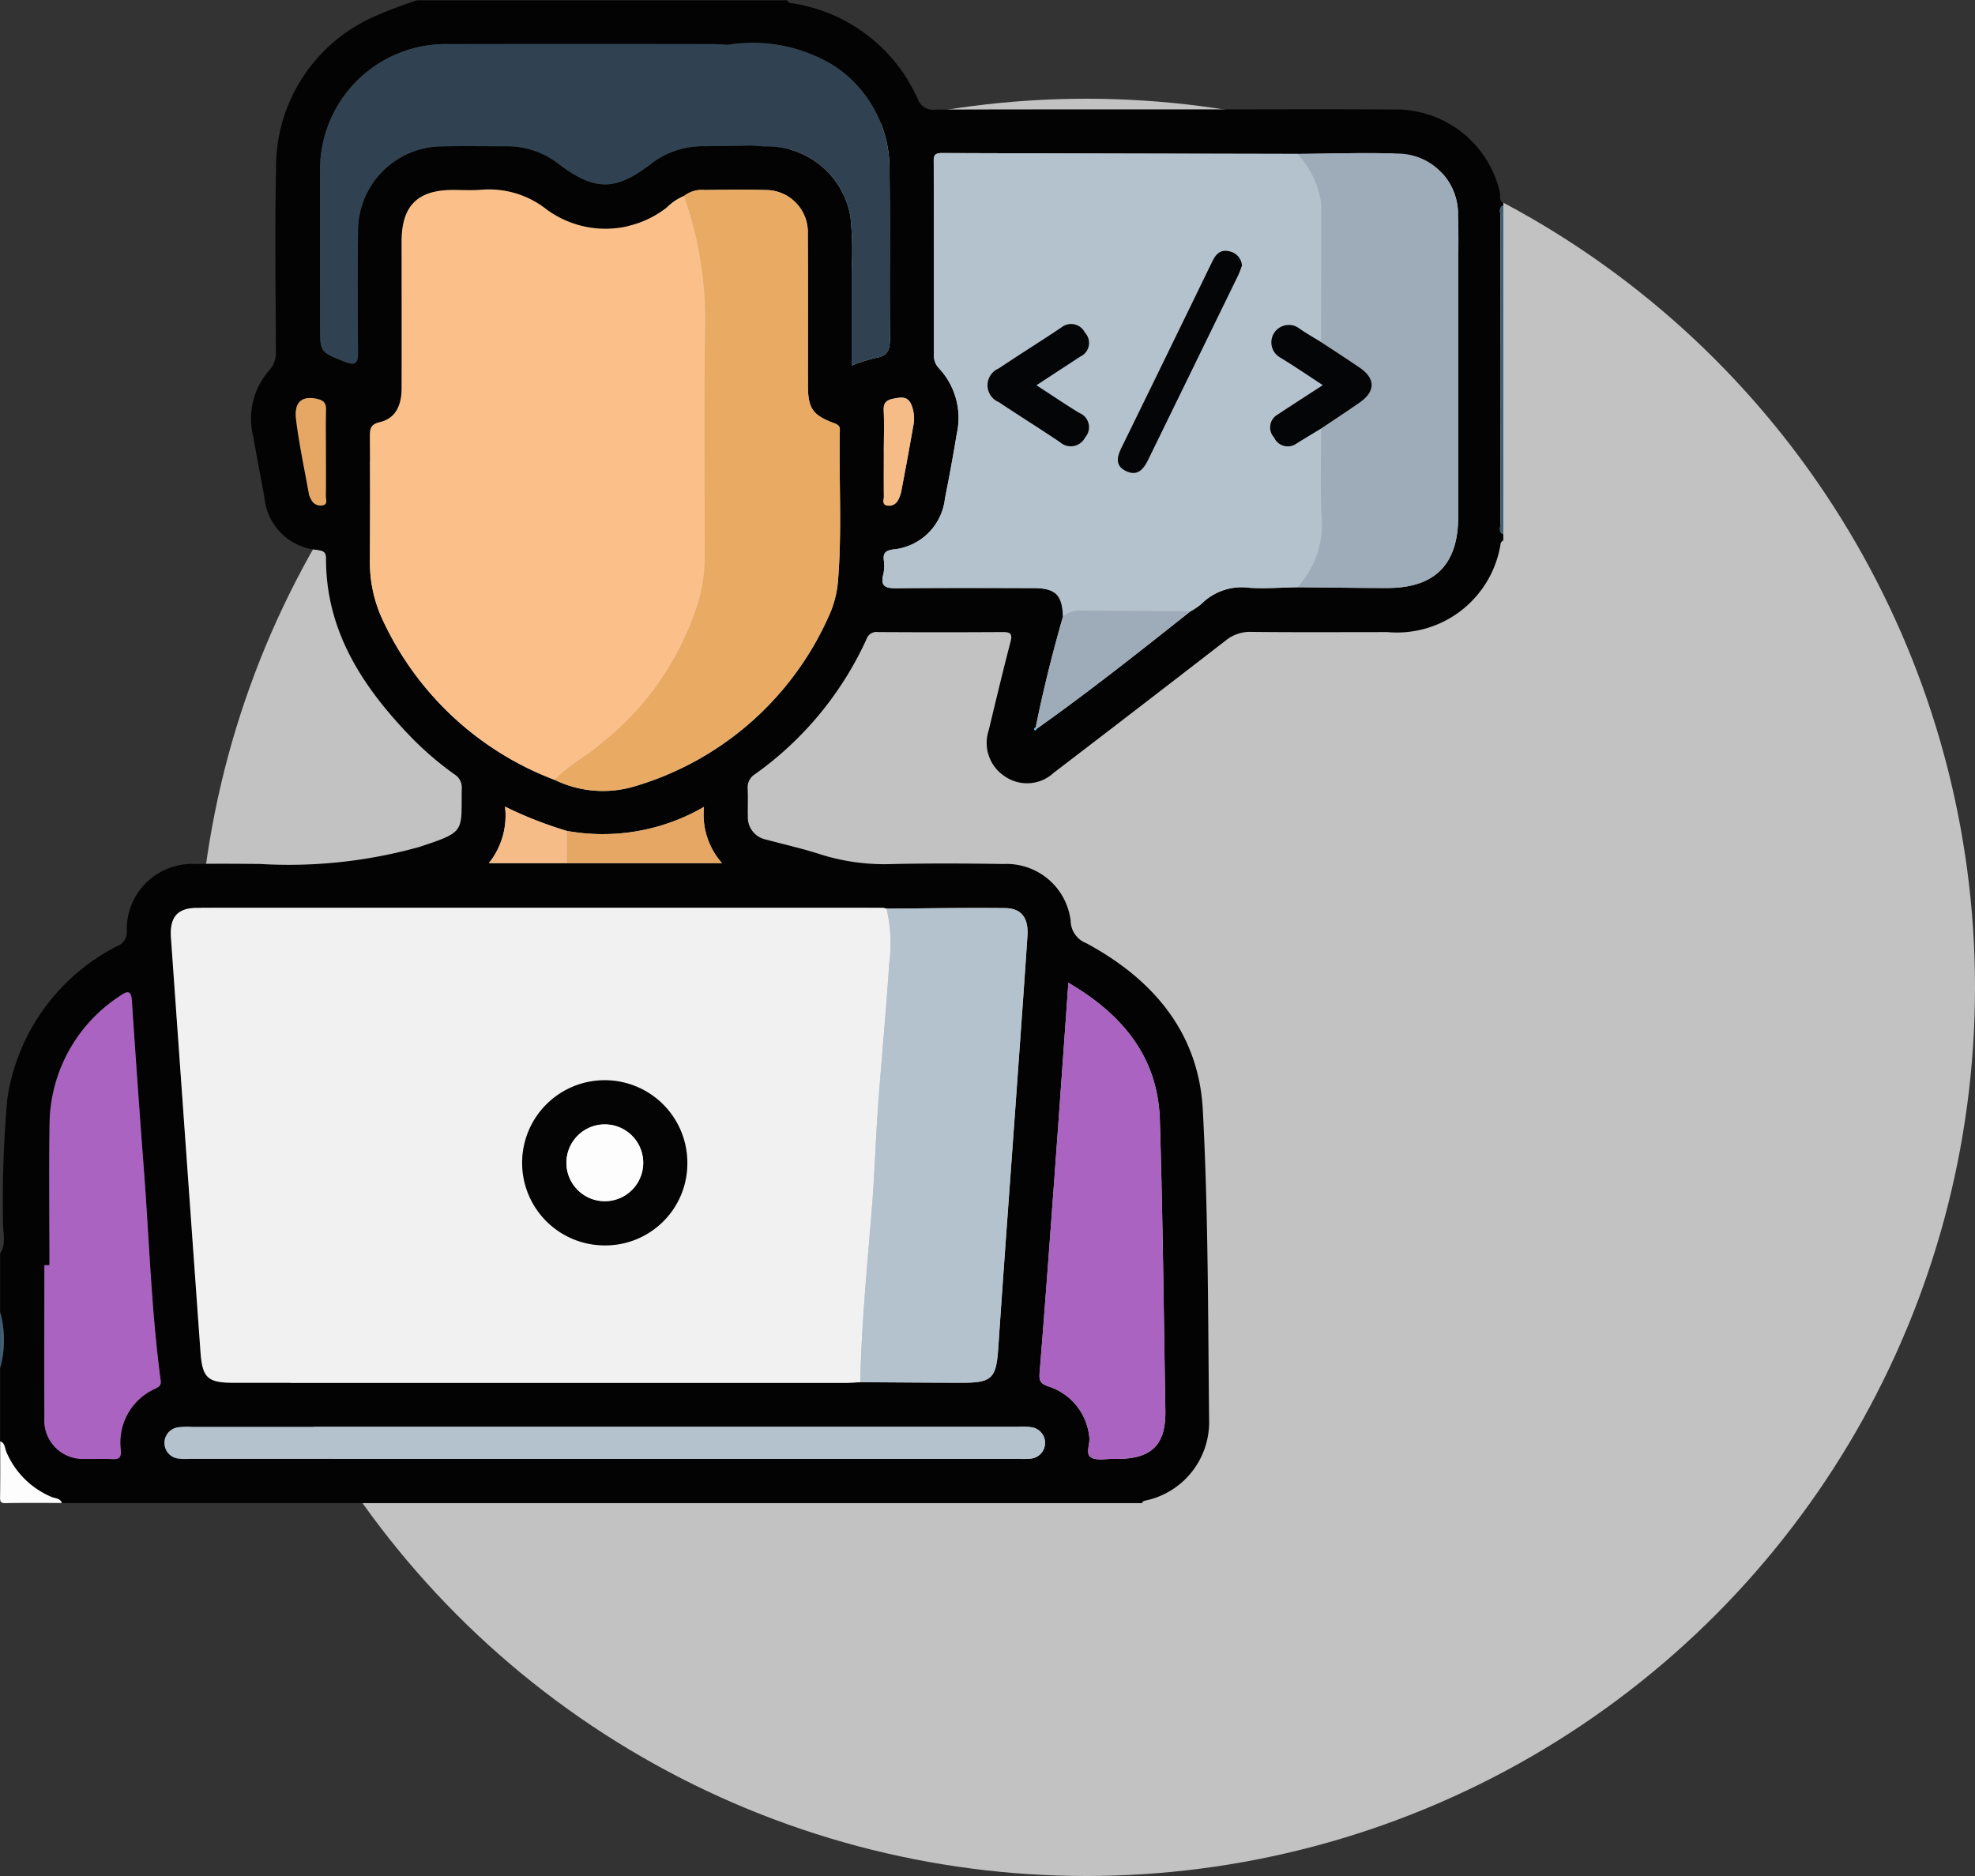 <svg xmlns="http://www.w3.org/2000/svg" id="swift_development" data-name="swift development" width="100" height="95" viewBox="0 0 100 95"><rect x="0" y="0" width="100" height="95" fill="#333333" stroke="none"/><circle id="Ellipse_49" data-name="Ellipse 49" cx="45" cy="45" r="45" transform="translate(10 5)" fill="#fff" opacity="0.7"></circle><path id="Path_311" data-name="Path 311" d="M580.512,293.537v.149c-.253.112-.152.339-.152.519q-.006,7.8,0,15.607c0,.18-.1.406.15.523v.3c-.046.051-.118.1-.133.154a5.313,5.313,0,0,1-5.728,4.5c-2.3,0-4.606.015-6.91-.01a1.922,1.922,0,0,0-1.281.433q-4.344,3.363-8.71,6.7a1.982,1.982,0,0,1-2.474.185,2.023,2.023,0,0,1-.818-2.341c.358-1.489.713-2.979,1.1-4.461.108-.412.011-.511-.4-.508q-3.157.02-6.314,0a.524.524,0,0,0-.569.345,17.086,17.086,0,0,1-5.646,6.848.788.788,0,0,0-.379.734c.026.469,0,.941.011,1.411a1.146,1.146,0,0,0,.936,1.174c.93.252,1.873.46,2.786.761a10.812,10.812,0,0,0,3.651.473c1.857-.037,3.715-.029,5.572,0a3.269,3.269,0,0,1,3.4,2.879,1.232,1.232,0,0,0,.789,1.13c3.367,1.813,5.686,4.514,5.9,8.416.283,5.264.262,10.545.322,15.819a4.058,4.058,0,0,1-3.167,3.979c-.1.025-.194.024-.226.141h-54.7c-.093-.252-.348-.227-.537-.31a4.29,4.29,0,0,1-2.275-2.275c-.083-.189-.059-.444-.31-.537v-3.716a5.335,5.335,0,0,0,0-2.825v-2.973c.332-.516.128-1.089.146-1.631a57.288,57.288,0,0,1,.221-6.233,10.382,10.382,0,0,1,5.568-7.711.728.728,0,0,0,.479-.711,3.31,3.31,0,0,1,3.473-3.444c1.089-.02,2.18-.01,3.27,0a24.594,24.594,0,0,0,8.061-.86c2.374-.783,2.125-.748,2.155-2.946a.788.788,0,0,0-.372-.735,16.207,16.207,0,0,1-2.351-2.045c-2.376-2.5-4.163-5.289-4.15-8.9,0-.365-.207-.373-.462-.419a2.935,2.935,0,0,1-2.657-2.667c-.189-1.022-.384-2.041-.564-3.064a3.705,3.705,0,0,1,.788-3.338,1.322,1.322,0,0,0,.357-.989c-.011-3.072-.057-6.145.008-9.215a8.329,8.329,0,0,1,4.969-7.733,22.952,22.952,0,0,1,2.169-.825h18.73c.048.046.09.125.143.133a8.324,8.324,0,0,1,6.478,4.861.823.823,0,0,0,.888.541c4.582-.016,9.165-.01,13.747-.01,3.146,0,6.292-.018,9.437.006a5.392,5.392,0,0,1,5.406,4.209C580.38,293.194,580.256,293.433,580.512,293.537Zm-47.419,31.819a19.99,19.99,0,0,1-3.129-1.229,3.847,3.847,0,0,1-.819,2.862h11.806a3.715,3.715,0,0,1-.914-2.848A10.212,10.212,0,0,1,533.092,325.356Zm23.81-5.183c2.662-1.887,5.217-3.914,7.772-5.941a3.221,3.221,0,0,0,.546-.372,2.9,2.9,0,0,1,2.436-.814c.812.049,1.631-.015,2.447-.029,1.509.014,3.019.037,4.528.039,2.41,0,3.594-1.189,3.595-3.608q0-6.094,0-12.188c0-1.016.029-2.032-.009-3.047a3.057,3.057,0,0,0-3-3.152c-1.706-.062-3.415,0-5.123.014q-9.018-.019-18.035-.044c-.431,0-.39.242-.39.526q.011,4.825.008,9.65a.946.946,0,0,0,.26.728,3.677,3.677,0,0,1,.9,3.305q-.27,1.645-.6,3.281a2.91,2.91,0,0,1-2.647,2.586c-.329.059-.487.155-.452.51a2.106,2.106,0,0,1-.019.739c-.173.648.141.718.683.713,2.3-.023,4.6-.013,6.9-.008,1.133,0,1.468.327,1.513,1.435-.532,1.853-1,3.721-1.381,5.612-.079.044-.112.1-.025.161A1,1,0,0,0,556.9,320.172Zm-15.65-34.623c-.247-.013-.494-.037-.74-.037q-6.689,0-13.376,0a6.362,6.362,0,0,0-6.538,6.517c-.011,2.6,0,5.2,0,7.8,0,1.3.013,1.268,1.222,1.758.623.252.709.041.7-.52-.019-2.031-.025-4.063,0-6.094a4.28,4.28,0,0,1,4.233-4.283c1.114-.023,2.229,0,3.344-.006a4.237,4.237,0,0,1,2.611.919c1.788,1.343,2.842,1.352,4.595.01a4.3,4.3,0,0,1,2.68-.931c.817,0,1.634-.023,2.45-.036.246.016.492.042.738.046a4.271,4.271,0,0,1,4.284,3.579,16.415,16.415,0,0,1,.062,2.594c.006,1.624,0,3.249,0,4.931a7.72,7.72,0,0,1,1.2-.388c.629-.091.743-.425.737-1.009-.031-2.848.013-5.7-.024-8.543a6.222,6.222,0,0,0-2.837-5.267A7.889,7.889,0,0,0,541.252,285.55Zm-8.774,37.222a5.585,5.585,0,0,0,3.979.35,15.573,15.573,0,0,0,9.869-8.575,5.257,5.257,0,0,0,.49-1.779c.218-2.568.044-5.143.1-7.714,0-.211-.108-.275-.3-.346-1.086-.406-1.315-.751-1.316-1.928,0-2.549.01-5.1-.006-7.646a2.134,2.134,0,0,0-2.181-2.229c-1.013-.029-2.029-.01-3.043,0a1.472,1.472,0,0,0-1.042.3,2.58,2.58,0,0,0-.855.573,5.036,5.036,0,0,1-6.092.113,4.7,4.7,0,0,0-3.372-1c-.468.033-.941,0-1.412.006-1.768.01-2.565.816-2.566,2.6,0,2.477,0,4.954,0,7.432,0,.937-.352,1.547-1.1,1.723-.463.109-.51.319-.507.71q.023,3.121,0,6.242a6.915,6.915,0,0,0,.567,2.891A15.73,15.73,0,0,0,532.478,322.772Zm15.475,30.5c1.706.01,3.411.025,5.116.03,1.565.005,1.767-.219,1.872-1.774.266-3.947.56-7.891.842-11.836.214-3.009.435-6.017.635-9.026.06-.907-.312-1.394-1.131-1.4-2-.022-4,.015-6,.027a1.316,1.316,0,0,0-.218-.036q-17.344,0-34.688,0c-1,0-1.4.473-1.326,1.519q.742,10.48,1.494,20.96c.1,1.331.363,1.57,1.694,1.57q15.487,0,30.974,0C547.459,353.3,547.706,353.285,547.953,353.275Zm10.536-20.23c-.247,3.448-.48,6.754-.721,10.06-.237,3.233-.475,6.465-.736,9.7-.031.389.033.544.431.68a3,3,0,0,1,2.084,2.559c.056.358-.213.853.081,1.037s.764.068,1.157.083c.049,0,.1,0,.148,0,1.777,0,2.495-.707,2.466-2.466-.083-4.9-.13-9.805-.28-14.706C563.021,336.825,561.259,334.673,558.489,333.045Zm-51.592,14.3h-.264c0,2.575-.007,5.151,0,7.727a1.952,1.952,0,0,0,2.025,2.083c.47.013.942-.017,1.412.009.365.02.464-.1.434-.468a2.983,2.983,0,0,1,1.731-3.092c.183-.1.325-.145.287-.424-.477-3.56-.579-7.15-.854-10.727q-.324-4.221-.6-8.446c-.034-.514-.16-.615-.6-.3a7.829,7.829,0,0,0-3.57,6.427C506.867,342.542,506.9,344.944,506.9,347.346Zm28.2,8.189H514.141a3.641,3.641,0,0,0-.741.023.8.8,0,0,0,.018,1.584,3.486,3.486,0,0,0,.593.015H556a3.708,3.708,0,0,0,.594-.013.8.8,0,0,0,.053-1.583,3.543,3.543,0,0,0-.74-.026Zm-14.2-49.215c0-.765-.013-1.53.006-2.294.008-.335-.117-.472-.444-.546-.771-.174-1.186.158-1.072,1.053.161,1.269.428,2.525.655,3.785a.931.931,0,0,0,.116.27.523.523,0,0,0,.557.285c.3-.045.174-.312.178-.482C520.9,307.7,520.9,307.012,520.894,306.321Zm28.249-.112c0,.74-.006,1.48.005,2.221,0,.152-.1.38.135.439a.5.5,0,0,0,.57-.246,1.533,1.533,0,0,0,.177-.482c.206-1.089.409-2.179.6-3.273a1.861,1.861,0,0,0-.091-1.088c-.183-.424-.475-.392-.849-.322s-.572.173-.551.6C549.169,304.777,549.144,305.494,549.143,306.209Z" transform="translate(-504.393 -283.28)" fill="#020302"></path><path id="Path_312" data-name="Path 312" d="M504.4,398.314c.251.093.227.348.31.537a4.29,4.29,0,0,0,2.275,2.275c.189.083.444.058.537.31-.942,0-1.883-.013-2.824.008-.259.006-.312-.047-.306-.306C504.409,400.2,504.4,399.256,504.4,398.314Z" transform="translate(-504.388 -325.326)" fill="#fdfdfd"></path><path id="Path_313" data-name="Path 313" d="M624.257,316.329c-.247-.117-.15-.343-.15-.523q-.009-7.8,0-15.607c0-.18-.1-.407.152-.519Z" transform="translate(-548.139 -289.274)" fill="#416074"></path><path id="Path_314" data-name="Path 314" d="M504.4,388.005a5.335,5.335,0,0,1,0,2.825Z" transform="translate(-504.393 -321.558)" fill="#416074"></path><path id="Path_315" data-name="Path 315" d="M552.93,379.759c-.247.01-.494.029-.741.029q-15.487,0-30.974,0c-1.331,0-1.6-.24-1.694-1.57q-.751-10.48-1.494-20.96c-.074-1.046.322-1.518,1.325-1.519q17.345-.008,34.688,0a1.319,1.319,0,0,1,.218.036,7.671,7.671,0,0,1,.136,2.793c-.156,2.4-.388,4.8-.563,7.2-.126,1.742-.178,3.49-.319,5.231C553.277,373.918,552.99,376.831,552.93,379.759Zm-12.942-6.929a4.182,4.182,0,1,0-4.172-4.2A4.156,4.156,0,0,0,539.988,372.83Z" transform="translate(-509.371 -309.764)" fill="#f1f1f1"></path><path id="Path_316" data-name="Path 316" d="M543.259,328.3a15.73,15.73,0,0,1-8.789-8.274,6.917,6.917,0,0,1-.567-2.891q.019-3.121,0-6.242c0-.391.044-.6.507-.71.752-.176,1.1-.786,1.1-1.723.008-2.478,0-4.955,0-7.432,0-1.788.8-2.594,2.567-2.6.471,0,.943.027,1.412-.006a4.7,4.7,0,0,1,3.372,1,5.036,5.036,0,0,0,6.092-.113,2.579,2.579,0,0,1,.855-.573,18.77,18.77,0,0,1,1.058,7.035c-.036,3.758-.013,7.517-.008,11.276a8.307,8.307,0,0,1-.247,1.971,14.587,14.587,0,0,1-4.927,7.389C544.918,327.09,543.974,327.548,543.259,328.3Z" transform="translate(-515.175 -288.807)" fill="#fbc08a"></path><path id="Path_317" data-name="Path 317" d="M583.951,318.959c-.044-1.107-.379-1.432-1.513-1.435-2.3-.005-4.6-.015-6.9.008-.542.005-.857-.065-.683-.713a2.1,2.1,0,0,0,.019-.739c-.035-.354.123-.451.452-.51a2.91,2.91,0,0,0,2.647-2.586q.325-1.635.6-3.281a3.677,3.677,0,0,0-.9-3.305.947.947,0,0,1-.26-.728q0-4.825-.008-9.65c0-.284-.042-.527.39-.526q9.018.033,18.035.044a4.613,4.613,0,0,1,1.2,2.556c.011,2.323-.006,4.646-.011,6.97-.376-.234-.768-.448-1.126-.707a.883.883,0,1,0-.945,1.49c.711.431,1.4.9,2.163,1.4-.815.531-1.556,1.005-2.289,1.492a.747.747,0,0,0-.178,1.159.757.757,0,0,0,1.133.308c.416-.26.838-.512,1.258-.767,0,1.481-.049,2.964.021,4.442a4.753,4.753,0,0,1-1.212,3.6c-.816.014-1.634.078-2.447.029a2.9,2.9,0,0,0-2.436.814,3.228,3.228,0,0,1-.546.372c-1.907-.01-3.814-.015-5.72-.039A1.389,1.389,0,0,0,583.951,318.959Zm9.06-17.763a.79.79,0,0,0-.61-.72c-.489-.129-.716.143-.908.539q-2.276,4.693-4.571,9.376c-.228.465-.358.925.209,1.2.589.289.9-.083,1.139-.584q2.262-4.659,4.542-9.309C592.9,301.528,592.955,301.34,593.011,301.2ZM582.6,307.254c.8-.52,1.515-.992,2.237-1.457a.756.756,0,0,0,.226-1.2.782.782,0,0,0-1.2-.265c-1.046.7-2.119,1.364-3.161,2.068a.925.925,0,0,0,0,1.712c1.025.688,2.075,1.339,3.1,2.03a.812.812,0,0,0,1.268-.246.777.777,0,0,0-.3-1.24C584.076,308.23,583.4,307.772,582.6,307.254Z" transform="translate(-530.126 -287.745)" fill="#b4c2cd"></path><path id="Path_318" data-name="Path 318" d="M548.651,328.308c.715-.751,1.659-1.209,2.427-1.9a14.586,14.586,0,0,0,4.927-7.389,8.3,8.3,0,0,0,.247-1.971c-.005-3.759-.029-7.518.008-11.276a18.772,18.772,0,0,0-1.058-7.035,1.472,1.472,0,0,1,1.042-.3c1.015-.013,2.03-.031,3.043,0a2.134,2.134,0,0,1,2.181,2.229c.016,2.549,0,5.1.006,7.646,0,1.177.23,1.522,1.316,1.928.188.07.3.135.3.346-.054,2.571.12,5.145-.1,7.714a5.256,5.256,0,0,1-.49,1.779,15.572,15.572,0,0,1-9.869,8.574A5.585,5.585,0,0,1,548.651,328.308Z" transform="translate(-520.567 -288.816)" fill="#e9aa64"></path><path id="Path_319" data-name="Path 319" d="M573.041,379.762c.06-2.928.347-5.841.584-8.758.141-1.74.192-3.488.318-5.231.174-2.4.407-4.8.563-7.2a7.672,7.672,0,0,0-.136-2.793c2-.013,4-.049,6-.027.82.009,1.191.5,1.131,1.4-.2,3.009-.421,6.018-.635,9.026-.282,3.945-.576,7.89-.842,11.836-.105,1.555-.308,1.779-1.872,1.774C576.452,379.787,574.747,379.772,573.041,379.762Z" transform="translate(-529.482 -309.767)" fill="#b4c2cd"></path><path id="Path_320" data-name="Path 320" d="M609.122,305.068c.006-2.323.022-4.647.011-6.97a4.611,4.611,0,0,0-1.2-2.556c1.708-.01,3.418-.076,5.124-.014a3.057,3.057,0,0,1,3,3.152c.038,1.015.01,2.031.01,3.047q0,6.094,0,12.188c0,2.419-1.185,3.611-3.6,3.608-1.509,0-3.019-.025-4.528-.039a4.753,4.753,0,0,0,1.212-3.6c-.07-1.478-.019-2.961-.021-4.442.649-.438,1.305-.865,1.947-1.315.8-.559.8-1.212,0-1.759C610.438,305.925,609.777,305.5,609.122,305.068Z" transform="translate(-542.235 -287.747)" fill="#9eabb8"></path><path id="Path_321" data-name="Path 321" d="M551.761,291.933c-.817.013-1.633.035-2.45.036a4.3,4.3,0,0,0-2.68.931c-1.753,1.342-2.807,1.334-4.595-.01a4.237,4.237,0,0,0-2.611-.919c-1.115,0-2.23-.018-3.344.006a4.28,4.28,0,0,0-4.233,4.283c-.025,2.031-.019,4.063,0,6.094.005.561-.081.773-.7.52-1.209-.49-1.222-.459-1.222-1.758,0-2.6-.009-5.2,0-7.8a6.362,6.362,0,0,1,6.538-6.517q6.688-.013,13.376,0c.247,0,.494.024.74.037.065.209.115.423.2.626A9.686,9.686,0,0,1,551.761,291.933Z" transform="translate(-513.72 -284.564)" fill="#304251"></path><path id="Path_322" data-name="Path 322" d="M588.8,361.713c2.771,1.627,4.533,3.78,4.63,6.943.15,4.9.2,9.8.28,14.706.029,1.759-.688,2.464-2.466,2.466-.049,0-.1,0-.148,0-.393-.015-.867.1-1.157-.082s-.025-.679-.081-1.037a3,3,0,0,0-2.084-2.559c-.4-.135-.462-.291-.431-.68.261-3.231.5-6.464.736-9.7C588.323,368.467,588.556,365.161,588.8,361.713Z" transform="translate(-534.707 -311.948)" fill="#ab63c1"></path><path id="Path_323" data-name="Path 323" d="M508.181,376.294c0-2.4-.03-4.805.008-7.207a7.829,7.829,0,0,1,3.57-6.427c.44-.32.565-.218.6.3q.28,4.224.6,8.446c.275,3.577.377,7.167.854,10.727.037.279-.1.328-.287.424a2.983,2.983,0,0,0-1.731,3.093c.03.366-.069.488-.434.468-.47-.025-.942,0-1.412-.009a1.952,1.952,0,0,1-2.025-2.083c-.01-2.575,0-5.151,0-7.727Z" transform="translate(-505.677 -312.227)" fill="#ab63c1"></path><path id="Path_324" data-name="Path 324" d="M539.891,397.156H560.7a3.543,3.543,0,0,1,.74.026.8.8,0,0,1-.053,1.583,3.7,3.7,0,0,1-.594.013H518.8a3.488,3.488,0,0,1-.593-.015.8.8,0,0,1-.018-1.584,3.644,3.644,0,0,1,.741-.023Z" transform="translate(-509.186 -324.9)" fill="#b4c2cd"></path><path id="Path_325" data-name="Path 325" d="M563.663,291.924a9.684,9.684,0,0,0-.987-4.474c-.081-.2-.131-.417-.2-.626a7.889,7.889,0,0,1,5.345,1.042,6.222,6.222,0,0,1,2.837,5.267c.037,2.847-.008,5.7.023,8.543.006.584-.107.917-.737,1.009a7.718,7.718,0,0,0-1.2.388c0-1.682,0-3.307,0-4.931a16.406,16.406,0,0,0-.062-2.594,4.271,4.271,0,0,0-4.284-3.579C564.155,291.966,563.909,291.94,563.663,291.924Z" transform="translate(-525.621 -284.555)" fill="#304251"></path><path id="Path_326" data-name="Path 326" d="M588.424,332.3a1.389,1.389,0,0,1,.737-.3c1.906.024,3.813.029,5.72.039-2.556,2.027-5.11,4.054-7.772,5.941l-.066-.067C587.42,336.023,587.892,334.155,588.424,332.3Z" transform="translate(-534.599 -301.088)" fill="#9eabb8"></path><path id="Path_327" data-name="Path 327" d="M549.62,348.894a10.212,10.212,0,0,0,6.945-1.216,3.715,3.715,0,0,0,.914,2.848h-7.857Q549.621,349.71,549.62,348.894Z" transform="translate(-520.921 -306.818)" fill="#e5a763"></path><path id="Path_328" data-name="Path 328" d="M547.346,348.886q0,.816,0,1.633H543.4a3.848,3.848,0,0,0,.819-2.862A19.987,19.987,0,0,0,547.346,348.886Z" transform="translate(-518.647 -306.81)" fill="#f6bc88"></path><path id="Path_329" data-name="Path 329" d="M529.515,317.932c0,.691.009,1.382-.006,2.072,0,.169.122.437-.178.482a.523.523,0,0,1-.557-.286.928.928,0,0,1-.116-.27c-.227-1.26-.494-2.516-.655-3.785-.114-.9.3-1.227,1.072-1.053.327.074.452.211.444.546C529.5,316.4,529.514,317.168,529.515,317.932Z" transform="translate(-513.013 -294.891)" fill="#e5a763"></path><path id="Path_330" data-name="Path 330" d="M574.909,317.81c0-.716.025-1.433-.009-2.146-.02-.431.182-.535.551-.6s.666-.1.849.322a1.861,1.861,0,0,1,.091,1.088c-.187,1.093-.39,2.183-.6,3.273a1.534,1.534,0,0,1-.177.482.5.5,0,0,1-.57.246c-.237-.059-.132-.287-.135-.439C574.9,319.29,574.908,318.549,574.909,317.81Z" transform="translate(-530.158 -294.88)" fill="#f6bc88"></path><path id="Path_331" data-name="Path 331" d="M587.065,341.387a1,1,0,0,1-.09.1c-.088-.065-.054-.117.024-.161Z" transform="translate(-534.556 -304.494)" fill="#59bce5"></path><path id="Path_332" data-name="Path 332" d="M550.24,377.859a4.182,4.182,0,1,1,4.184-4.191A4.148,4.148,0,0,1,550.24,377.859Zm1.951-4.162a1.944,1.944,0,1,0-3.889-.032,1.944,1.944,0,0,0,3.889.032Z" transform="translate(-519.623 -314.793)" fill="#040404"></path><path id="Path_333" data-name="Path 333" d="M599.879,304.047c-.056.143-.114.331-.2.506q-2.27,4.655-4.542,9.309c-.243.5-.549.873-1.139.584-.567-.278-.437-.738-.209-1.2q2.293-4.684,4.571-9.377c.192-.4.419-.669.908-.539A.79.79,0,0,1,599.879,304.047Z" transform="translate(-536.994 -290.596)" fill="#030506"></path><path id="Path_334" data-name="Path 334" d="M585.673,312.238c.8.518,1.471.976,2.166,1.4a.777.777,0,0,1,.3,1.24.812.812,0,0,1-1.268.246c-1.023-.692-2.073-1.342-3.1-2.03a.925.925,0,0,1,0-1.712c1.042-.7,2.115-1.367,3.161-2.068a.782.782,0,0,1,1.2.265.756.756,0,0,1-.226,1.2C587.188,311.246,586.47,311.718,585.673,312.238Z" transform="translate(-533.195 -292.729)" fill="#030506"></path><path id="Path_335" data-name="Path 335" d="M608.325,310.049c.655.433,1.316.858,1.962,1.3.8.547.8,1.2,0,1.759-.641.449-1.3.877-1.947,1.315-.419.255-.841.507-1.258.767a.757.757,0,0,1-1.133-.308.747.747,0,0,1,.178-1.159c.733-.487,1.474-.961,2.289-1.492-.765-.5-1.452-.969-2.163-1.4a.883.883,0,1,1,.945-1.49C607.557,309.6,607.949,309.814,608.325,310.049Z" transform="translate(-541.438 -292.728)" fill="#030506"></path><path id="Path_336" data-name="Path 336" d="M553.479,374.983a1.945,1.945,0,1,1-1.968-1.968A1.948,1.948,0,0,1,553.479,374.983Z" transform="translate(-520.91 -316.079)" fill="#fdfdfd"></path></svg>